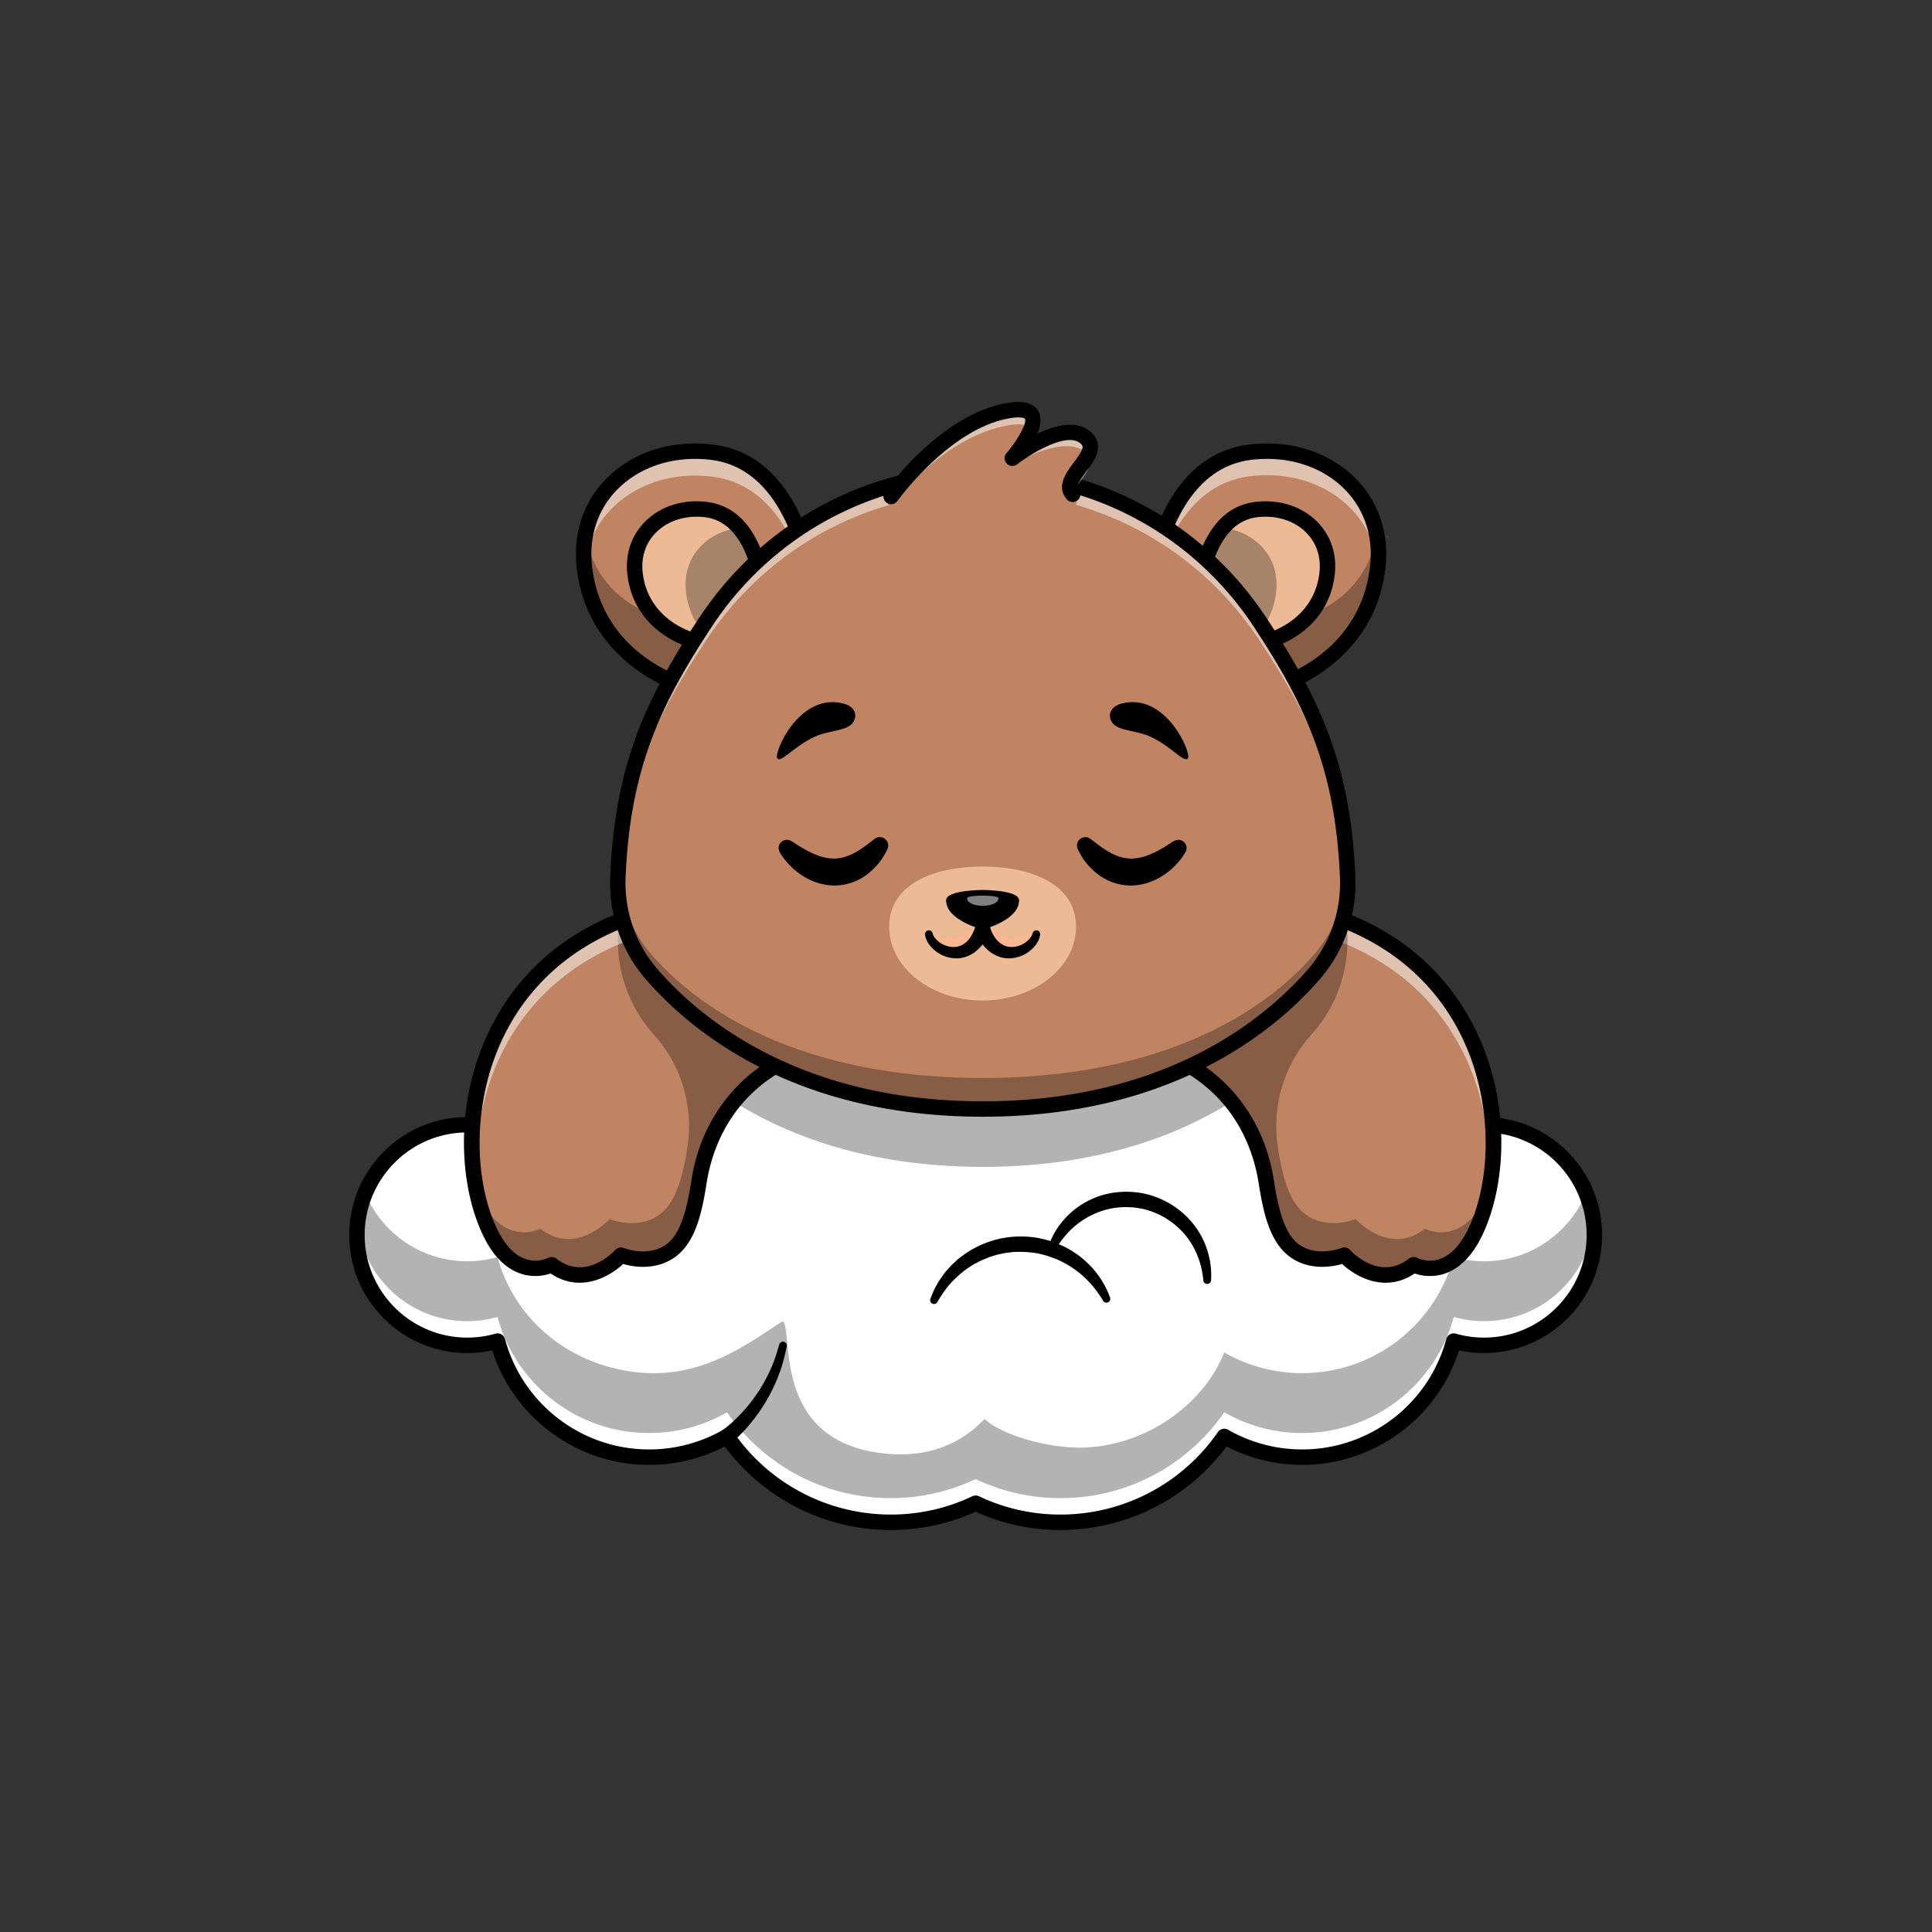 <svg id="Layer_1" data-name="Layer 1" xmlns="http://www.w3.org/2000/svg" viewBox="0 0 4000 4000"><rect x="0" y="0" width="4000" height="4000" fill="#333333" stroke="none"/><defs><style>.cls-1{fill:#fff;}.cls-2{opacity:0.3;}.cls-3{fill:#c08462;}.cls-4{opacity:0.5;}.cls-5{fill:#4da2ff;}.cls-6{fill:#ecba95;}.cls-7{fill:#d37c59;}.cls-8{fill:#fcb790;}</style></defs><path class="cls-1" d="M3301,2557c0,126.11-102.23,228.3-228.33,228.3a228.52,228.52,0,0,1-62.84-8.74c-37.2,138.43-163.58,240.31-313.72,240.31A323.21,323.21,0,0,1,2534.67,2974c-74.33,107.34-198.31,177.72-338.71,177.72a408.8,408.8,0,0,1-176-39.48,408.93,408.93,0,0,1-176,39.48c-140.44,0-264.42-70.38-338.71-177.72a323.32,323.32,0,0,1-161.39,42.88c-150.18,0-276.52-101.88-313.76-240.31a228,228,0,0,1-62.8,8.74c-126.14,0-228.33-102.19-228.33-228.3s102.19-228.37,228.33-228.37a228.11,228.11,0,0,1,33.54,2.47,316.9,316.9,0,0,1-2.2-37.16c0-163.87,123-298.95,281.75-317.95a321.39,321.39,0,0,1,214.24,50.21c72.65-116.4,202-193.84,349.33-193.84a409.48,409.48,0,0,1,176,39.44,409.35,409.35,0,0,1,176-39.44c147.34,0,276.68,77.44,349.33,193.84a320.85,320.85,0,0,1,243.22-45.34c144.43,30.93,252.73,159.35,252.73,313.08a316.93,316.93,0,0,1-2.16,37.16,228.11,228.11,0,0,1,33.54-2.47C3198.72,2328.64,3301,2430.87,3301,2557Z"/><g class="cls-2"><path d="M3301,2507c0,126.11-102.23,228.3-228.33,228.3a228.52,228.52,0,0,1-62.84-8.74c-37.2,138.43-163.58,240.31-313.72,240.31A323.21,323.21,0,0,1,2534.67,2924c-74.33,107.34-198.31,177.72-338.71,177.72a408.8,408.8,0,0,1-176-39.48,408.93,408.93,0,0,1-176,39.48c-140.44,0-264.42-70.38-338.71-177.72a323.32,323.32,0,0,1-161.39,42.88c-150.18,0-276.52-101.88-313.76-240.31a228,228,0,0,1-62.8,8.74c-126.14,0-228.33-102.19-228.33-228.3a228.54,228.54,0,0,1,8.5-62c27,96,115.17,166.3,219.83,166.3a227.64,227.64,0,0,0,62.8-8.74c37.24,138.44,163.68,234.81,313.76,240.31,131.14,4.8,229.65-80.17,277.19-107.44,22.55,23.48-25.36,255.48,219.79,274.7,114.63,9,175.17-49,197.5-72.29,42.48,38,143,61.67,205.92,59.18,142.29-5.64,253.6-101.44,290.33-197a323.3,323.3,0,0,0,161.39,42.87c150.14,0,276.52-101.87,313.72-240.31a228.14,228.14,0,0,0,62.84,8.74c104.62,0,192.8-70.34,219.83-166.3A228.54,228.54,0,0,1,3301,2507Z"/></g><path d="M2196,3167.67A422.59,422.59,0,0,1,2020,3129.84a422.91,422.91,0,0,1-176,37.83,428,428,0,0,1-343.45-172.9,340.81,340.81,0,0,1-156.64,38.08c-148.63,0-280-96.71-324.74-237.07a245.48,245.48,0,0,1-51.83,5.5c-134.7,0-244.28-109.58-244.28-244.28s109.58-244.33,244.28-244.33c5.34,0,10.67.17,16,.51-.36-6.41-.55-12.84-.55-19.25,0-185.36,150.81-336.17,336.17-336.17a334.75,334.75,0,0,1,170.92,46.63c79.77-118,211-188,354.17-188a422.87,422.87,0,0,1,176,37.83A422.52,422.52,0,0,1,2196,1816.39c143.18,0,274.41,70,354.17,188A334.78,334.78,0,0,1,2721,1957.76c185.37,0,336.18,150.81,336.18,336.17,0,6.41-.19,12.84-.56,19.25,5.29-.34,10.62-.51,16-.51,134.7,0,244.28,109.6,244.28,244.33s-109.58,244.28-244.28,244.28a245.48,245.48,0,0,1-51.83-5.5C2976,2936.14,2844.68,3032.85,2696,3032.85a340.8,340.8,0,0,1-156.63-38.08A428,428,0,0,1,2196,3167.67ZM2020,3096.27a16,16,0,0,1,6.86,1.55A390.9,390.9,0,0,0,2196,3135.74a396.09,396.09,0,0,0,325.58-170.84,16,16,0,0,1,21.08-4.76A308.42,308.42,0,0,0,2696,3000.92c139.49,0,262.16-94,298.34-228.5a16,16,0,0,1,19.82-11.21,211.56,211.56,0,0,0,58.42,8.14c117.09,0,212.35-95.26,212.35-212.35s-95.26-212.4-212.35-212.4a209.11,209.11,0,0,0-31.16,2.3,16,16,0,0,1-18.24-17.65,303.27,303.27,0,0,0,2.06-35.32c0-167.75-136.48-304.24-304.24-304.24a302.9,302.9,0,0,0-167,49.88,16,16,0,0,1-22.32-4.88C2458.9,1918,2333.38,1848.33,2196,1848.33a390.75,390.75,0,0,0-169.08,37.92,16,16,0,0,1-13.7,0A391.32,391.32,0,0,0,1844,1848.33c-137.42,0-262.94,69.66-335.77,186.36a16,16,0,0,1-22.33,4.88,302.85,302.85,0,0,0-167-49.88c-167.75,0-304.24,136.49-304.24,304.24a305.48,305.48,0,0,0,2.06,35.32,16,16,0,0,1-18.23,17.65,209.11,209.11,0,0,0-31.16-2.3C850.28,2344.6,755,2439.88,755,2557s95.26,212.35,212.35,212.35a211.62,211.62,0,0,0,58.42-8.14,16,16,0,0,1,19.82,11.21c36.17,134.53,158.85,228.5,298.33,228.5a308.37,308.37,0,0,0,153.43-40.78,16,16,0,0,1,21.09,4.76A396.08,396.08,0,0,0,1844,3135.74a391.22,391.22,0,0,0,169.14-37.93A15.88,15.88,0,0,1,2020,3096.27Z"/><g class="cls-2"><path d="M2788.51,1980.87a289.25,289.25,0,0,1-69,156.88c-98.12,112.65-306.61,278.19-684.76,278.11-378.11.08-586.61-165.46-684.73-278.11A289.29,289.29,0,0,1,1280.47,1976a321.39,321.39,0,0,1,214.24,50.21c72.65-116.4,202-193.84,349.33-193.84a409.48,409.48,0,0,1,176,39.44,409.35,409.35,0,0,1,176-39.44c147.34,0,276.68,77.44,349.33,193.84a320.85,320.85,0,0,1,243.22-45.34Z"/></g><path class="cls-3" d="M3051.42,2556.57c-51.7,101-124.75,61.88-124.75,61.88-73.81,57.76-143.46-19.84-143.46-19.84s-35.73,14.89-73.5,4.71c-55.16-14.81-74-69.38-87.3-151.81-2.91-17.89-12.65-96.8-72.49-170.26-49.46-60.67-133.09-117.64-275.24-133.48l337.71-283c66.79,7.51,125.35,22.44,176.4,43.2C3108.9,2037.75,3134.89,2393.67,3051.42,2556.57Z"/><g class="cls-4"><path class="cls-1" d="M2274.67,2147.77c12.7,1.39,24.91,3.15,36.69,5.19L2603,1908.57c66.51,7.47,124.87,22.32,175.76,42.92,260.39,105.18,326.54,359.86,297.56,539.18,48.18-178.92-5.75-468.85-288.17-583-50.9-20.6-109.26-35.45-175.77-42.92Z"/></g><path d="M2868.84,2655.75c-37.28,0-70.22-20.18-90.05-38.85-14.81,4.28-43.28,9.9-73.24,1.85-69.74-18.73-87.11-91.63-98.91-164.68l-.5-3.13c-14.7-95.07-77.54-258.81-333.23-287.31a16,16,0,1,1,3.54-31.73c133.72,14.9,233.67,66.67,297.08,153.87,50,68.79,60.67,137.66,64.17,160.29l.46,2.91c14.8,91.55,34.6,127.91,75.68,138.94,31.8,8.55,62.95-3.94,63.26-4.07a16,16,0,0,1,18,4.09c2.42,2.67,60.77,65.65,121.77,18a16,16,0,0,1,17.37-1.5c.73.38,20.89,10.5,45.65,2.53,22.11-7.12,41.41-26.5,57.35-57.62,50-97.51,59.37-272.89-19.32-419.43-53-98.79-166.75-222.22-407.28-249.22a16,16,0,1,1,3.57-31.73c254.28,28.54,375.19,160.32,431.85,265.84,87.79,163.51,71.7,347.42,19.61,449.1-20.13,39.27-46,64.07-76.76,73.7a97.17,97.17,0,0,1-60-1C2908.54,2650.35,2888.1,2655.75,2868.84,2655.75Z"/><path class="cls-3" d="M1794.22,2147.77c-142,15.84-225.54,72.65-275,133.25-60,73.53-69.82,152.56-72.69,170.49-13.33,82.43-32.14,137-87.3,151.81-37.81,10.18-73.49-4.71-73.49-4.71s-69.66,77.6-143.51,19.84c0,0-73,39.08-124.75-61.88-83.51-163-57.44-519.3,263.27-648.87,50.89-20.6,109.25-35.45,175.76-42.92Z"/><g class="cls-2"><path d="M1794.22,2147.77c-142,15.84-225.54,72.65-275,133.25-60,73.53-69.82,152.56-72.69,170.49-13.33,82.43-32.14,137-87.3,151.81-37.81,10.18-73.49-4.71-73.49-4.71s-69.66,77.6-143.51,19.84c0,0-73,39.08-124.75-61.88-13.09-25.54-23.51-55.84-30.46-89.25,2.24,5.07,4.55,9.94,7,14.69,51.73,100.95,124.75,61.87,124.75,61.87,73.85,57.76,143.5-19.84,143.5-19.84s35.69,14.89,73.49,4.71c55.17-14.81,74-69.38,87.31-151.81,0-.15,0-.3.07-.45,13.23-83.77-11.32-169.4-67.76-232.7-1.81-2-3.58-4-5.33-6-48.9-56.17-73.88-129-70.69-203.43.4-9,.88-17.92,1.4-26.62,50.89-20.6,109.25-35.45,175.76-42.92l259.19,217.16Z"/></g><g class="cls-2"><path d="M2274.67,2147.77c141.95,15.84,225.54,72.65,275,133.25,60,73.53,69.82,152.56,72.69,170.49,13.34,82.43,32.14,137,87.31,151.81,37.8,10.18,73.49-4.71,73.49-4.71s69.65,77.6,143.5,19.84c0,0,73,39.08,124.75-61.88,13.09-25.54,23.51-55.84,30.46-89.25-2.24,5.07-4.55,9.94-7,14.69-51.73,100.95-124.74,61.87-124.74,61.87-73.85,57.76-143.51-19.84-143.51-19.84s-35.69,14.89-73.49,4.71c-55.17-14.81-74-69.38-87.3-151.81,0-.15-.05-.3-.08-.45-13.23-83.77,11.32-169.4,67.76-232.7q2.71-3,5.33-6c48.9-56.17,73.89-129,70.69-203.43-.4-9-.88-17.92-1.39-26.62-50.9-20.6-109.26-35.45-175.77-42.92l-259.19,217.16Z"/></g><g class="cls-4"><path class="cls-1" d="M1794.22,2147.77c-12.69,1.39-24.91,3.15-36.69,5.19l-291.68-244.39c-66.51,7.47-124.87,22.32-175.76,42.92-260.39,105.18-326.54,359.86-297.56,539.18-48.18-178.92,5.75-468.85,288.18-583,50.89-20.6,109.25-35.45,175.76-42.92Z"/></g><path d="M1200.05,2655.75c-19.27,0-39.7-5.39-60.07-19.16a97.29,97.29,0,0,1-60,1c-30.81-9.63-56.63-34.43-76.75-73.7-52.1-101.68-68.18-285.59,19.61-449.1,56.65-105.52,177.57-237.3,431.85-265.84a16,16,0,1,1,3.56,31.73c-240.52,27-354.23,150.43-407.28,249.22-78.68,146.54-69.28,321.92-19.32,419.43,16.07,31.36,35.54,50.8,57.86,57.78a64.49,64.49,0,0,0,45.14-2.69,16,16,0,0,1,17.38,1.5c61,47.71,119.34-15.28,121.79-18a16,16,0,0,1,18-4c.26.11,31.42,12.59,63.21,4,41.07-11,60.88-47.39,75.68-138.94l.45-2.91c3.5-22.63,14.15-91.5,64.18-160.29,63.4-87.2,163.35-139,297.08-153.87a16,16,0,1,1,3.53,31.73c-255.68,28.5-318.52,192.24-333.23,287.31l-.49,3.13c-11.81,73-29.17,145.95-98.92,164.68-29.95,8.06-58.42,2.43-73.24-1.85C1270.27,2635.57,1237.32,2655.75,1200.05,2655.75Z"/><path class="cls-5" d="M2875,1118.88a94,94,0,0,0-2.66-9.72l.92-.16Z"/><path class="cls-3" d="M1684.33,1231.55s-21.36-272.08-210-295.26c-152-18.68-281.07,85.22-264.54,236.57,21.27,194.71,206,246.74,206,246.74Z"/><g class="cls-2"><path d="M1684.32,1231.55l-268.45,188.06s-184.78-52-206-246.74a225.65,225.65,0,0,1,2.36-66.82q.69,4.23,1.5,8.37c29.1,150.26,205.5,218.9,330.87,131.1L1671,1157C1681.81,1199.78,1684.32,1231.55,1684.32,1231.55Z"/></g><g class="cls-4"><path class="cls-1" d="M1684.32,1231.55l-6.82,4.79c-15.45-78.52-63.35-232.36-203.11-249.53-134.29-16.48-250.69,62.63-264.58,185.66-16.29-151.17,112.69-254.84,264.58-236.16C1663,959.47,1684.32,1231.55,1684.32,1231.55Z"/></g><path d="M1415.88,1435.57a16.33,16.33,0,0,1-4.34-.6c-2-.55-195.4-57.3-217.58-260.38-7.83-71.62,14.76-137.6,63.59-185.78,54.56-53.83,134.3-78.76,218.77-68.36,199.26,24.48,223,298.21,223.92,309.85a16,16,0,0,1-31.83,2.51c-.21-2.6-22.65-259.36-196-280.67-74.73-9.17-144.88,12.47-192.45,59.4-41.75,41.19-61,97.86-54.28,159.59,19.81,181.29,187.4,231.08,194.52,233.1a16,16,0,0,1-4.34,31.34Z"/><path class="cls-3" d="M1578.82,1219.41S1566.93,1068,1462,1055.06c-84.61-10.39-156.45,47.44-147.25,131.68,11.84,108.38,114.69,137.35,114.69,137.35"/><path class="cls-6" d="M1578.82,1219.43l-125,87.55-24.43,17.11s-102.86-29-114.69-137.36c-9.19-84.23,62.64-142.08,147.27-131.68,29.83,3.68,52.13,18.51,68.76,37.89C1572.75,1141.76,1578.82,1219.43,1578.82,1219.43Z"/><g class="cls-2"><path d="M1578.82,1219.43l-125,87.55c-16.39-20.15-29.78-46.93-33.62-82.11-7.84-71.68,43-124.25,110.53-131.93C1572.75,1141.76,1578.82,1219.43,1578.82,1219.43Z"/></g><path d="M1429.39,1340.06a15.88,15.88,0,0,1-4.33-.61c-4.62-1.3-113.37-33.23-126.23-151-4.6-42.06,8.71-80.85,37.46-109.22,31.92-31.49,78.45-46.09,127.61-40,116.59,14.33,130.31,172.23,130.84,178.94a16,16,0,0,1-31.84,2.52c-.12-1.5-12.25-138.63-102.89-149.77-39.43-4.84-76.36,6.49-101.29,31.08-21.66,21.38-31.66,50.86-28.14,83,10.48,96,99.4,122.63,103.18,123.72a16,16,0,0,1-4.37,31.33Z"/><path class="cls-7" d="M2378.1,1231.55s21.36-272.08,210-295.26c152-18.68,281.08,85.22,264.55,236.57-21.27,194.71-206,246.74-206,246.74Z"/><path class="cls-3" d="M2378.1,1231.55s21.36-272.08,210-295.26c152-18.68,281.08,85.22,264.55,236.57-21.27,194.71-206,246.74-206,246.74Z"/><g class="cls-2"><path d="M2852.58,1172.87c-21.23,194.69-206,246.74-206,246.74l-268.45-188.06s2.52-31.77,13.33-74.57l126.42,88.54c125.36,87.8,301.76,19.16,330.87-131.1q.8-4.14,1.5-8.37A225.66,225.66,0,0,1,2852.58,1172.87Z"/></g><g class="cls-4"><path class="cls-1" d="M2852.66,1172C2839,1048.77,2722.49,969.41,2588,985.93c-140.19,17.25-187.93,172-203.26,250.29l-6.67-4.67S2399.47,959.47,2588,936.31C2739.77,917.67,2868.63,1021.1,2852.66,1172Z"/></g><path d="M2646.55,1435.57a16,16,0,0,1-4.32-31.34c7.1-2,174.69-51.81,194.49-233.1,6.75-61.73-12.53-118.4-54.27-159.59-47.57-46.93-117.73-68.57-192.45-59.4-173.34,21.31-195.77,278.07-196,280.67a16,16,0,0,1-31.84-2.51c.92-11.64,24.67-285.37,223.93-309.85,84.47-10.39,164.21,14.53,218.77,68.36,48.83,48.18,71.42,114.16,63.59,185.78-22.18,203.08-215.63,259.83-217.58,260.38A16.33,16.33,0,0,1,2646.55,1435.57Z"/><path class="cls-3" d="M2483.61,1219.41s11.89-151.44,116.86-164.35c84.62-10.39,156.46,47.44,147.26,131.68C2735.89,1295.12,2633,1324.09,2633,1324.09"/><path class="cls-6" d="M2483.6,1219.43l125,87.55,24.43,17.11s102.86-29,114.69-137.36c9.19-84.23-62.64-142.08-147.27-131.68-29.83,3.68-52.13,18.51-68.76,37.89C2489.68,1141.76,2483.6,1219.43,2483.6,1219.43Z"/><g class="cls-2"><path d="M2483.6,1219.43l125,87.55c16.39-20.15,29.78-46.93,33.62-82.11,7.84-71.68-43.05-124.25-110.53-131.93C2489.68,1141.76,2483.6,1219.43,2483.6,1219.43Z"/></g><path d="M2633,1340.06a16,16,0,0,1-4.32-31.34c3.74-1.08,92.66-27.75,103.14-123.71,3.52-32.16-6.48-61.64-28.14-83-24.93-24.6-61.85-35.92-101.29-31.08-90.68,11.15-102.78,148.38-102.89,149.77a16,16,0,0,1-31.84-2.52c.53-6.71,14.25-164.61,130.83-178.94,49.2-6.06,95.7,8.55,127.62,40,28.75,28.37,42.06,67.16,37.46,109.22-12.86,117.74-121.61,149.67-126.23,151A16,16,0,0,1,2633,1340.06Z"/><path class="cls-3" d="M2034.75,2296.1c378.12.08,586.64-165.47,684.75-278.12,48.91-56.15,73.9-129,70.67-203.4-9.67-223.41-68.54-355.37-181.82-527-272-412.09-875.18-412.09-1147.2,0-113.28,171.61-172.15,303.57-181.83,527-3.22,74.4,21.77,147.25,70.67,203.4C1448.11,2130.63,1656.63,2296.18,2034.75,2296.1Z"/><g class="cls-4"><path class="cls-1" d="M2789.83,1846.58c-10.66-218.91-69.46-349.85-181.47-519.54-272-412.08-875.18-412.08-1147.22,0-112,169.69-170.81,300.63-181.47,519.54a294.4,294.4,0,0,1-.36-32c9.7-223.39,68.54-355.36,181.83-527,272-412.08,875.18-412.08,1147.22,0,113.29,171.61,172.13,303.58,181.83,527A294.4,294.4,0,0,1,2789.83,1846.58Z"/></g><path d="M2035,2312.07h-.52c-391.16,0-604.28-177.67-696.54-283.6-51.52-59.16-78-135.37-74.58-214.58,10-230,72.51-365.5,184.45-535.09,130.71-198,350.13-316.24,586.93-316.24S2491,1080.78,2621.68,1278.8c111.94,169.59,174.49,305.09,184.45,535.09,3.43,79.22-23.06,155.42-74.59,214.58C2639.29,2134.4,2426.12,2312.07,2035,2312.07Zm-.26-31.93a1.13,1.13,0,0,0,.26,0c378.51,0,583.76-170.81,672.45-272.64,46.13-53,69.84-121.23,66.76-192.23-9.63-222.57-70.41-354.07-179.19-518.88-124.79-189-334.24-301.89-560.28-301.89s-435.49,112.86-560.28,301.89c-108.78,164.8-169.56,296.3-179.19,518.88-3.08,71,20.63,139.26,66.76,192.23,88.68,101.83,294,272.64,672.45,272.64Z"/><g class="cls-2"><path d="M2719.49,2018c-98.1,112.66-306.62,278.24-684.75,278.16-378.1.08-586.62-165.5-684.76-278.16-48.89-56.12-73.87-129-70.64-203.4l.36-7.91A289.33,289.33,0,0,0,1350,1977.59c98.14,112.65,306.66,254.24,684.76,254.16,378.13.08,586.65-141.51,684.75-254.16a289.56,289.56,0,0,0,70.32-170.94l.36,7.91C2793.41,1889,2768.42,1961.84,2719.49,2018Z"/></g><path class="cls-6" d="M2227.86,1918.57c0,84.44-86.63,152.89-193.51,152.89s-193.5-68.45-193.5-152.89,86.63-124.46,193.5-124.46S2227.86,1834.14,2227.86,1918.57Z"/><ellipse class="cls-3" cx="1661.28" cy="1954.47" rx="103.33" ry="45.63"/><ellipse class="cls-3" cx="2407.43" cy="1954.47" rx="103.33" ry="45.63"/><path class="cls-6" d="M2145.8,1933.67c-6.27,34.45-80.08,70.35-111.45-9.21h0c-31.37,79.56-105.18,43.66-111.45,9.21"/><path class="cls-3" d="M1845.06,1028s110.06-155.15,242.67-177.7c109.29-18.58,7.95,98.8,7.95,98.8S2198,869.47,2244.87,904c46.41,34.14-53.71,83.54-24.53,118.68,0,0,69.29,54.27-185.59,90S1845.06,1028,1845.06,1028Z"/><g class="cls-4"><path class="cls-1" d="M2087.74,880.55c-132.61,22.55-235.08,156.93-235.08,156.93L1845,1028s110.09-155.17,242.7-177.68c51.22-8.7,56.17,12.45,47,37.36C2128.62,879.59,2114.49,876,2087.74,880.55Z"/></g><g class="cls-4"><path class="cls-1" d="M2252.77,941.9a38.06,38.06,0,0,0-7.91-7.62c-46.3-34.09-146.54,26-149.13,27.94,1-1.23,7.72-33.45,36.16-37.32,34.05-20.08,84-42.2,113-20.92C2260.27,915.32,2259.55,928.29,2252.77,941.9Z"/></g><g class="cls-4"><path class="cls-1" d="M2219.67,1021.78c-17.84-23.35,19.56-52.77,33.1-79.84C2270.21,965.69,2233.21,995.07,2219.67,1021.78Z"/></g><path d="M1845,1043.93a16,16,0,0,1-13-25.2c4.65-6.56,115.47-160.82,253-184.2,12.48-2.12,50.45-8.57,64.81,16.88,7.38,13.09,4.72,30-2.12,46.66,35.07-16.9,77.42-28.42,106.59-7,10.69,7.86,16.93,17.44,18.57,28.46,3.07,20.7-10.74,39.17-24.1,57-15.06,20.13-21,30.08-16.18,35.85a16,16,0,1,1-24.57,20.4c-21.68-26.11-.38-54.59,15.17-75.38,8.56-11.44,19.21-25.67,18.09-33.21-.34-2.3-2.33-4.8-5.91-7.43-30.26-22.26-105.83,26.12-129.92,44.83a16,16,0,0,1-21.89-23c24-27.9,43.08-63.33,38.45-71.55-.71-1.24-8.13-5.08-31.64-1.08-124.42,21.16-231.26,169.7-232.32,171.2A16,16,0,0,1,1845,1043.93Z"/><path d="M1640.58,1742.59c1.39.71,3.41,2.23,5.19,3.32l5.5,3.61c3.75,2.31,7.38,4.7,11.16,6.82a207.73,207.73,0,0,0,22.36,11.39c14.84,6.48,29.29,10,42.79,9.83a77.59,77.59,0,0,0,20.1-3c3.39-.72,6.69-2.22,10.13-3.34,3.33-1.64,6.84-2.85,10.22-4.85,13.77-7.19,27.57-17.6,42.2-29.15l.4-.32a17.45,17.45,0,0,1,26.7,20.92,136.55,136.55,0,0,1-40.83,51.51,112.36,112.36,0,0,1-68.6,24c-25.42,0-49.07-8.81-67.94-21.25a150.23,150.23,0,0,1-25.6-21.36,162.4,162.4,0,0,1-10.64-12.41c-1.63-2.2-3.25-4.38-4.79-6.66s-2.87-4.43-4.6-7.43a17,17,0,0,1,22.32-23.67Z"/><path d="M2454.35,1764.26c-1.74,3-3,5-4.6,7.43s-3.17,4.46-4.79,6.66a162.53,162.53,0,0,1-10.65,12.41,150.23,150.23,0,0,1-25.6,21.36c-18.86,12.44-42.51,21.26-67.93,21.25a112.34,112.34,0,0,1-68.6-24,136.55,136.55,0,0,1-40.83-51.51,17.45,17.45,0,0,1,26.68-20.93l.41.33c14.63,11.55,28.44,22,42.21,29.15,3.38,2,6.88,3.21,10.21,4.85,3.45,1.12,6.74,2.62,10.14,3.34a77.59,77.59,0,0,0,20.1,3c13.49.13,28-3.35,42.79-9.83a208.66,208.66,0,0,0,22.36-11.39c3.77-2.12,7.4-4.51,11.15-6.82l5.51-3.61c1.78-1.09,3.8-2.61,5.19-3.32l3.83-1.95a17,17,0,0,1,22.84,7.43A17.2,17.2,0,0,1,2454.35,1764.26Z"/><path d="M2109.91,1864c0,41.73-75.56,60.48-75.56,60.48s-75.55-18.75-75.55-60.48c0-21.41,75.57-21.41,75.57-21.41S2109.91,1842.57,2109.91,1864Z"/><g class="cls-4"><path class="cls-1" d="M2067.24,1859.8c0,10.81-18.73,15.66-32.52,15.66s-32.52-4.85-32.52-15.66c0-5.55,32.53-5.55,32.53-5.55S2067.24,1854.25,2067.24,1859.8Z"/></g><path class="cls-6" d="M2145.8,1933.67c-6.27,34.45-80.08,70.35-111.45-9.21h0c-31.37,79.56-105.18,43.66-111.45,9.21"/><path class="cls-8" d="M2030.3,1933.69c-33.26,67.36-101.34,33-107.38,0l6.49-4.82c26.65,26.87,63.26,14.08,89.47-9.53Z"/><path class="cls-8" d="M2038.42,1933.69c33.26,67.36,101.34,33,107.38,0l-6.49-4.82c-26.65,26.87-63.26,14.08-89.47-9.53Z"/><polygon class="cls-6" points="2034.38 1924.46 2034.38 1924.5 2034.34 1924.46 2034.38 1924.46"/><path d="M2153.65,1935.1a47.28,47.28,0,0,1-9.13,21,69,69,0,0,1-15.74,15.2,70,70,0,0,1-42.21,12.83c-15.61-.37-31.09-7.57-42.2-18-11.42-10.31-18.93-23.08-24.87-35.84a15.36,15.36,0,0,1,14.67-21.83h.19l1.81.1a15.29,15.29,0,0,1,14.46,16.07,15.62,15.62,0,0,1-1.41,5.65c-5.94,12.76-13.45,25.53-24.87,35.84-11.11,10.39-26.59,17.59-42.2,18a70,70,0,0,1-42.21-12.83,69,69,0,0,1-15.74-15.2,47.28,47.28,0,0,1-9.13-21,8,8,0,0,1,15.57-3.36l.14.5c2.4,8.87,10.65,17.13,19.83,22.18,9.34,5.09,20.05,7.28,29.62,5.82s17.91-6.43,24.43-13.91,11.3-17.31,14.85-27.73l14.85,21.82h0l14.85-21.82c3.55,10.42,8.21,20.36,14.85,27.73s14.81,12.52,24.43,13.91,20.28-.73,29.62-5.82c9.18-5.05,17.43-13.31,19.83-22.18l.13-.47a8,8,0,0,1,15.58,3.33Z"/><path d="M2459.49,1569.85c7.58-10.89-45.4-136.53-136.74-113.33-33.46,8.5-29.08,37.91-10.32,47.89,17.85,9.5,46.06,10,69,20.63C2426.23,1545.84,2451.9,1580.74,2459.49,1569.85Z"/><path d="M1609.19,1569.85c-7.59-10.89,45.39-136.53,136.74-113.33,33.46,8.5,29.07,37.91,10.32,47.89-17.86,9.5-46.07,10-69,20.63C1642.45,1545.84,1616.77,1580.74,1609.19,1569.85Z"/><path d="M1495.9,2961.1c2.95-2.07,6.72-4.92,10-7.7s6.75-5.77,10.12-8.7c6.59-6.06,13-12.37,19.16-19a321.46,321.46,0,0,0,33.63-42.57,308.59,308.59,0,0,0,26.35-47.68c7.77-16.54,13.19-34,18.14-51.69l.11-.41a8,8,0,0,1,15.5,3.75c-3.84,18.85-8.29,37.75-15.25,55.84a331.06,331.06,0,0,1-24.46,52.76,348.39,348.39,0,0,1-32.89,48.29c-6.13,7.62-12.63,15-19.39,22.12-3.47,3.51-6.88,7.07-10.55,10.46s-7.16,6.64-11.65,10.29a16,16,0,0,1-20.16-24.81c.28-.23.57-.44.86-.65Z"/><path d="M1926.2,2689c3.86-8.9,6.93-18.38,12.14-26.76,2.46-4.26,4.62-8.76,7.48-12.78l8.61-12.13c2.77-4.15,6.41-7.57,9.62-11.38l5-5.57c1.67-1.87,3.61-3.44,5.41-5.17,3.7-3.34,7.28-6.86,11.12-10.06l12.09-8.93A202.48,202.48,0,0,1,2111.15,2560c20.19-.16,40.57,2.35,59.86,8.41l7.29,2.06,7,2.82c4.67,1.92,9.36,3.77,14,5.78a199.86,199.86,0,0,1,26.24,14.87c33.43,22.37,59.44,55.26,72.58,92.14a8,8,0,0,1-14.46,6.77l0-.06c-18.34-31.07-43.57-56.83-73.54-74.38a224.46,224.46,0,0,0-23.2-11.65l-12.19-4.4-6.09-2.18-6.25-1.63c-16.5-5.12-33.82-6.46-50.94-6.81l-12.9.31-12.81,1.58c-4.32.3-8.47,1.51-12.7,2.34s-8.51,1.52-12.57,3l-12.39,3.81-12,5a105.83,105.83,0,0,0-11.72,5.61c-3.8,2.08-7.87,3.75-11.4,6.3-15,8.83-28.36,20.32-40.7,32.87s-22.19,27.52-31.46,43l-.47.78a8,8,0,0,1-14.12-7.26Z"/><path d="M2170.85,2580.38c12.55-38.19,40.89-71.76,77.31-91.66a168.53,168.53,0,0,1,58.92-19.62,183.31,183.31,0,0,1,62.19,2.16,178.89,178.89,0,0,1,103.16,65.21c25.2,32.73,37.59,74.39,34.9,114.32a8,8,0,0,1-15.95.18l0-.18c-3.23-36.29-17-70.58-40.21-97a165,165,0,0,0-40.14-33.1,162.67,162.67,0,0,0-48.17-18.52l-12.79-1.92a38.65,38.65,0,0,0-6.45-.56l-6.46-.28a111.72,111.72,0,0,0-12.94,0c-4.34,0-8.6.66-12.9,1a158.51,158.51,0,0,0-49.54,14.63,164.36,164.36,0,0,0-43.16,29.58,191.57,191.57,0,0,0-33.13,42.18l-.09.15a8,8,0,0,1-14.53-6.56Z"/></svg>